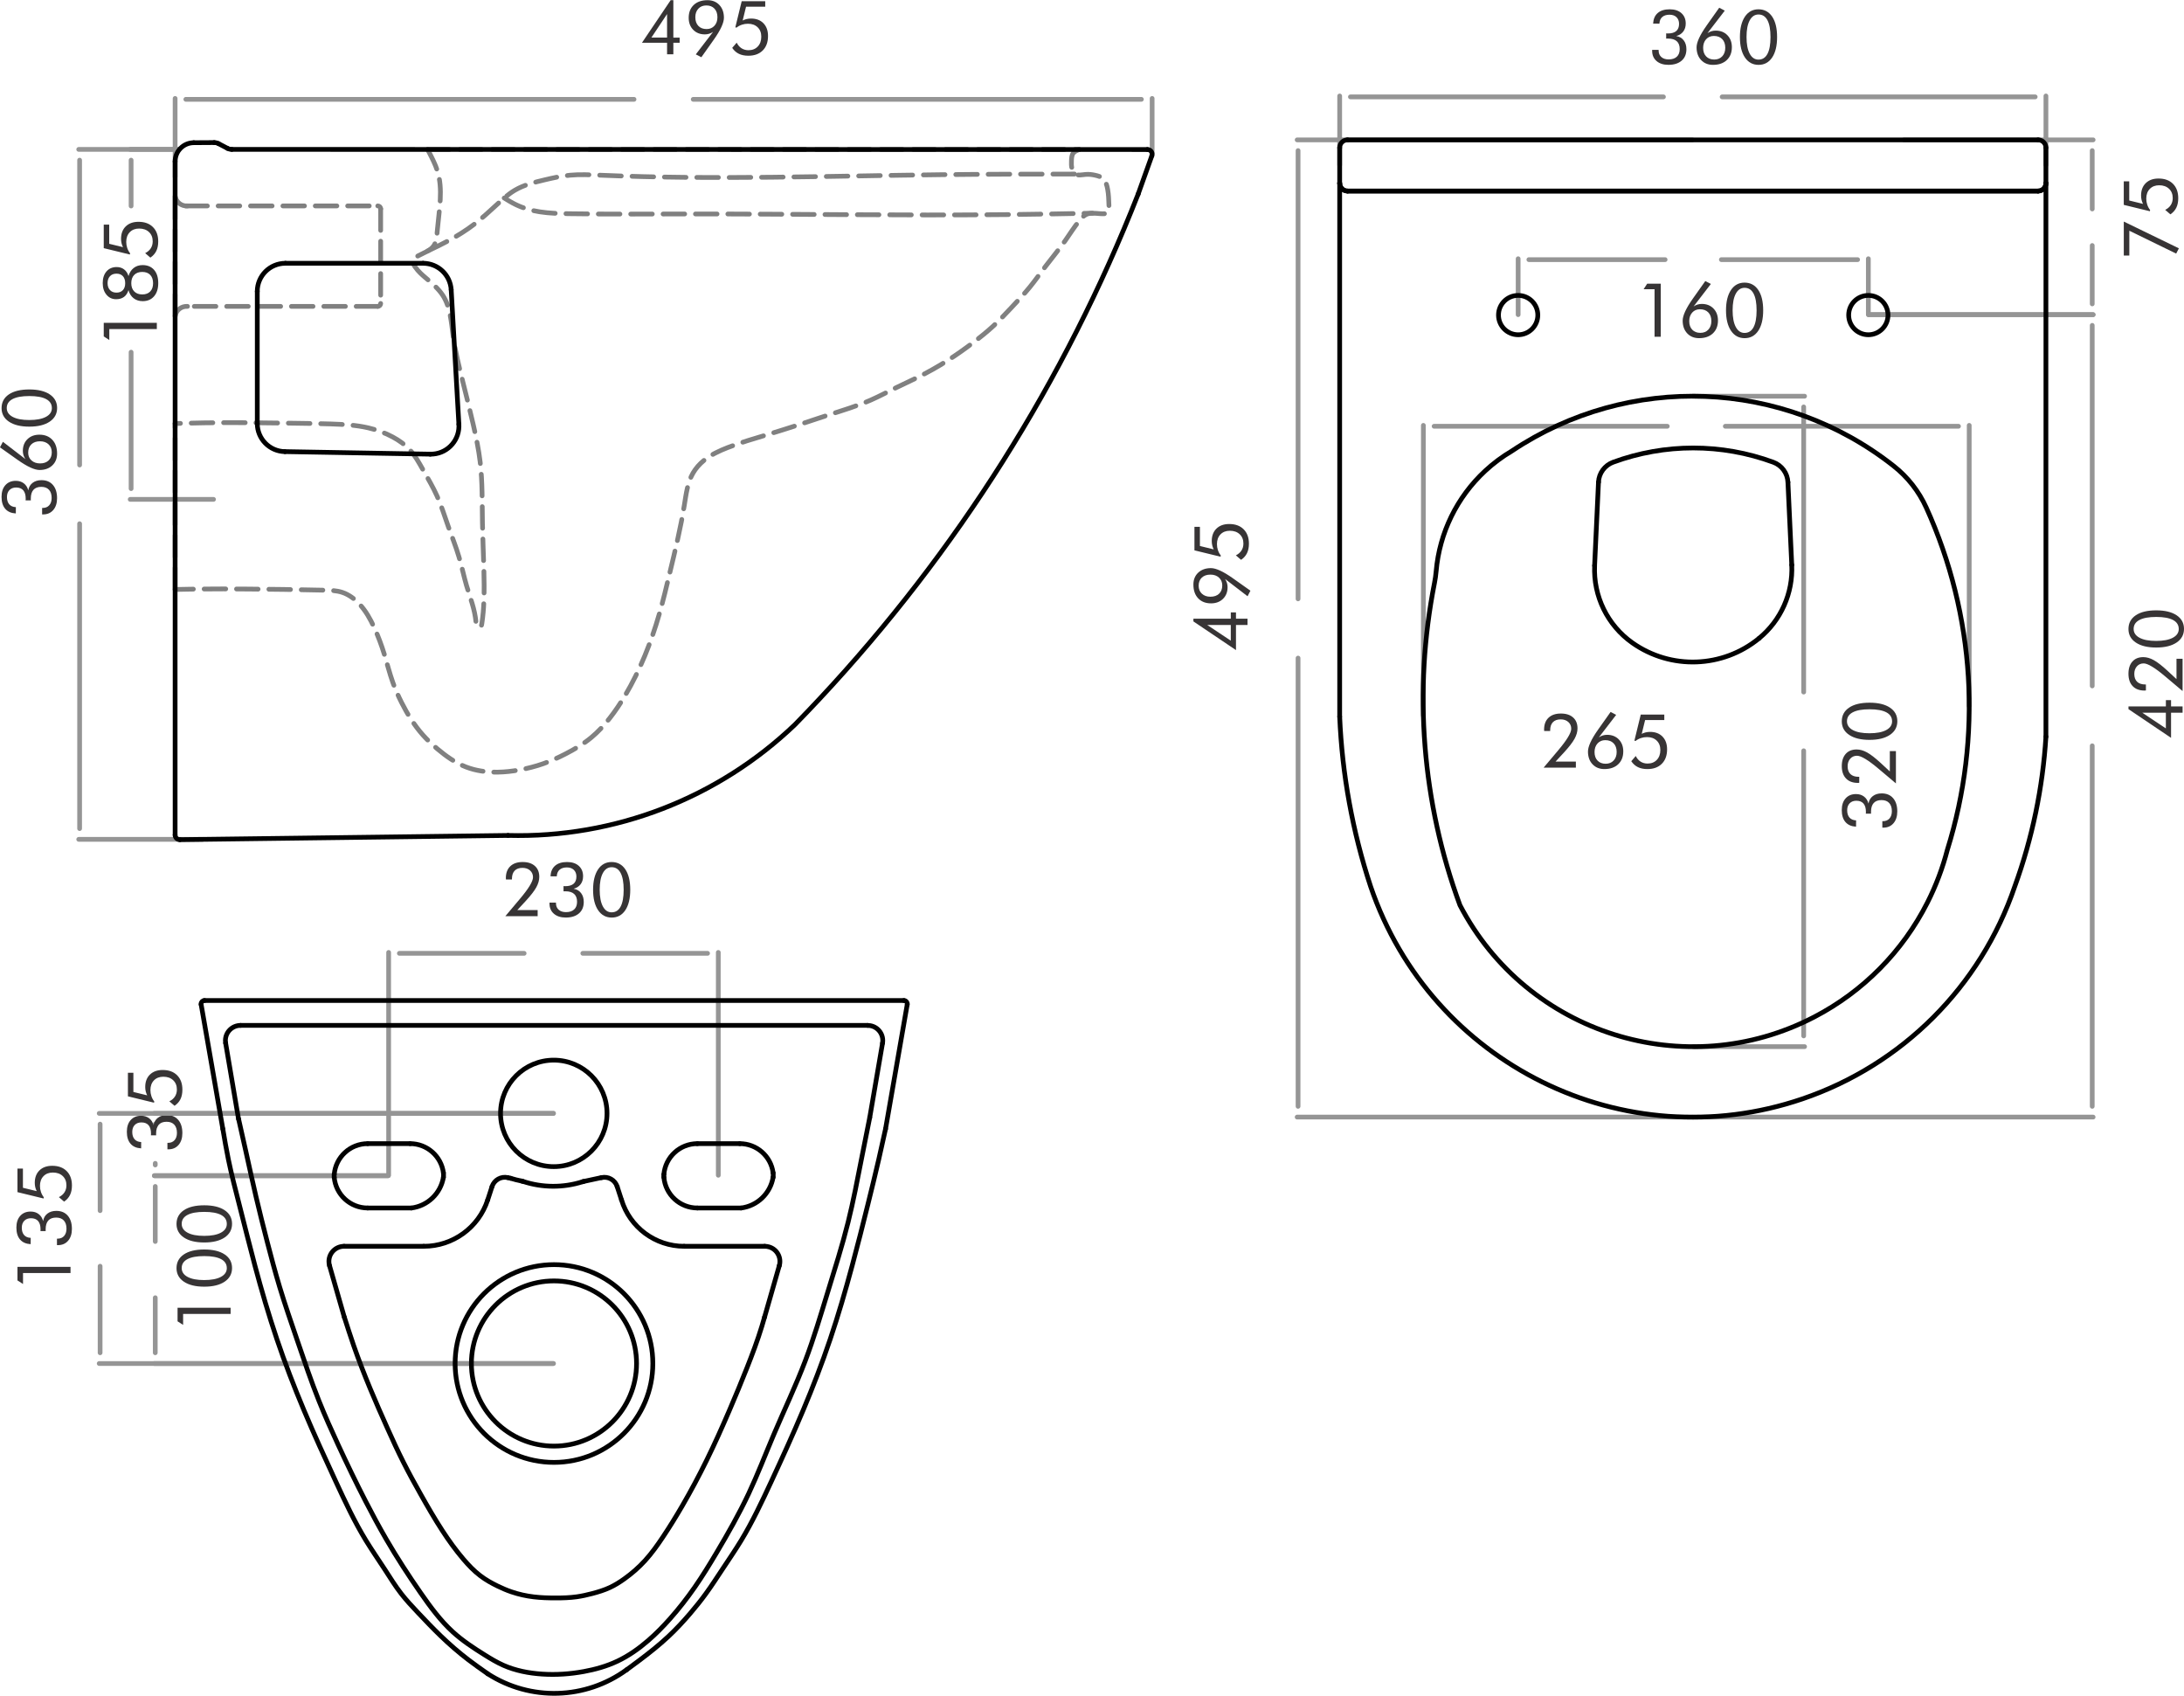 <?xml version="1.0" encoding="UTF-8"?>
<!DOCTYPE svg PUBLIC "-//W3C//DTD SVG 1.1//EN" "http://www.w3.org/Graphics/SVG/1.1/DTD/svg11.dtd">
<!-- Creator: CorelDRAW 2020 (64-Bit Evaluation Version) -->
<svg xmlns="http://www.w3.org/2000/svg" xml:space="preserve" width="2.428in" height="1.885in" version="1.1" style="shape-rendering:geometricPrecision; text-rendering:geometricPrecision; image-rendering:optimizeQuality; fill-rule:evenodd; clip-rule:evenodd"
viewBox="0 0 1001.85 777.62"
 xmlns:xlink="http://www.w3.org/1999/xlink"
 xmlns:xodm="http://www.corel.com/coreldraw/odm/2003">
 <defs>
  <style type="text/css">
   <![CDATA[
    .str2 {stroke:black;stroke-width:2.17;stroke-linecap:round;stroke-linejoin:round;stroke-miterlimit:10}
    .str1 {stroke:#959595;stroke-width:2.17;stroke-linecap:round;stroke-linejoin:round;stroke-miterlimit:10}
    .str0 {stroke:gray;stroke-width:2.17;stroke-linecap:round;stroke-linejoin:round;stroke-miterlimit:10;stroke-dasharray:9.901 4.951}
    .fil0 {fill:none;fill-rule:nonzero}
    .fil1 {fill:#373435;fill-rule:nonzero}
   ]]>
  </style>
 </defs>
 <g id="Layer_x0020_1">
  <g id="_1917701296624">
   <path class="fil0 str0" d="M495.03 68.46c-0.06,0.03 -0.13,0.06 -0.2,0.09 -0.96,0.42 -1.92,0.84 -2.49,1.57 -0.7,0.9 -0.79,2.27 -0.84,3.53 -0.05,1.26 -0.07,2.41 0.26,3.63 0.25,0.91 0.69,1.86 1.37,2.37 1.21,0.91 3.16,0.4 4.89,0.26 1.55,-0.12 2.92,0.05 4.36,0.37 1.27,0.28 2.59,0.67 3.53,1.47 1.35,1.16 1.89,3.2 2.21,5.05 0.43,2.44 0.48,4.55 0.58,7.26 0.05,1.23 0.1,2.58 -0.52,3.26 -0.68,0.75 -2.18,0.68 -3.58,0.58 -2.52,-0.19 -4.72,-0.49 -6.52,0.47 -1.08,0.58 -2.03,1.63 -2.89,2.68 -2.5,3.05 -4.42,6.22 -6.58,9.28 -2.75,3.91 -5.89,7.66 -8.84,11.53 -2.49,3.27 -4.85,6.63 -7.43,9.8 -2.67,3.27 -5.58,6.34 -8.48,9.43 -2.68,2.85 -5.35,5.7 -8.22,8.35 -2.9,2.68 -6,5.15 -9.16,7.54 -3.81,2.88 -7.7,5.65 -11.72,8.22 -4.56,2.91 -9.29,5.55 -14.14,7.95 -3.08,1.52 -6.21,2.93 -9.29,4.44 -3.95,1.93 -7.83,4.02 -11.85,5.79 -6.31,2.77 -12.95,4.75 -19.53,6.87 -4.64,1.5 -9.25,3.06 -13.87,4.58 -4.7,1.53 -9.42,3.01 -14.14,4.44 -6.1,1.84 -12.21,3.59 -18.18,5.93 -3.88,1.52 -7.7,3.27 -10.91,5.93 -1.98,1.63 -3.72,3.6 -4.98,5.79 -2.47,4.28 -3.1,9.4 -3.91,14.41 -1.73,10.77 -4.24,21.01 -6.73,31.38 -1.52,6.33 -3.03,12.7 -4.85,18.99 -1.86,6.44 -4.04,12.79 -6.6,18.99 -2.59,6.26 -5.57,12.36 -9.02,18.18 -2.16,3.64 -4.51,7.17 -7.14,10.51 -2.5,3.18 -5.25,6.18 -8.35,8.75 -3.6,2.99 -7.67,5.39 -11.85,7.54 -3.28,1.69 -6.63,3.21 -10.1,4.45 -3.59,1.27 -7.31,2.22 -11.06,2.9 -3.25,0.59 -6.54,0.97 -9.86,1.02 -4.97,0.07 -10.03,-0.59 -14.63,-2.37 -4.83,-1.86 -9.16,-4.94 -13.15,-8.31 -2.37,-2 -4.62,-4.09 -6.65,-6.38 -3.92,-4.41 -7.07,-9.53 -9.75,-14.84 -1.53,-3.03 -2.91,-6.12 -4.04,-9.29 -1.51,-4.23 -2.58,-8.62 -3.91,-12.93 -1.27,-4.13 -2.77,-8.18 -4.58,-12.12 -1.79,-3.92 -3.88,-7.73 -6.87,-10.91 -2.15,-2.3 -4.77,-4.26 -7.68,-5.25 -2.8,-0.96 -5.87,-1.01 -8.9,-1.06 -6.15,-0.11 -12.14,-0.25 -18.18,-0.34 -5.39,-0.08 -10.82,-0.13 -16.24,-0.17 -7.59,-0.06 -15.15,-0.11 -22.73,0 -1.66,0.02 -3.31,0.05 -4.97,0.08 0,0 -3.87,0.07 -5.8,0.11"/>
   <path class="fil0 str0" d="M196.16 68.46c0.19,0.38 0.39,0.76 0.59,1.14 1.46,2.82 2.92,5.65 3.85,8.54 2.73,8.51 0.88,17.68 0,27.52 -0.22,2.5 -0.38,5.04 -1.51,6.82 -1.59,2.49 -5.1,3.47 -8.25,5.3 -0.63,0.37 -1.25,0.77 -1.49,1.29 -0.42,0.92 0.33,2.2 1.09,3.28 1.56,2.21 3.18,3.59 4.92,5.07 2.73,2.31 5.74,4.86 7.74,7.91 3.52,5.37 3.88,12.31 4.8,18.9 0.99,7.01 2.63,13.62 4.29,20.29 1.66,6.63 3.34,13.32 4.88,20.03 1.31,5.72 2.51,11.45 3.2,17.25 1.09,9.26 0.87,18.68 1.04,27.99 0.12,6.95 0.45,13.84 0.65,20.9 0.14,5.17 0.2,10.43 0,15.3 -0.13,3.15 -0.37,6.13 -0.91,9.84 -0.09,0.65 -0.2,1.33 -0.68,1.6 -0.23,0.13 -0.56,0.17 -0.84,0.1 -0.28,-0.07 -0.53,-0.24 -0.7,-0.45 -0.38,-0.46 -0.42,-1.11 -0.47,-1.75 -0.54,-6.1 -2.71,-11.28 -4.32,-16.76 -1.27,-4.32 -2.18,-8.83 -3.48,-13.19 -1.42,-4.8 -3.29,-9.42 -4.97,-14.14 -1.63,-4.6 -3.07,-9.29 -5.05,-13.72 -1.89,-4.22 -4.26,-8.21 -6.57,-12.29 -1.75,-3.09 -3.46,-6.23 -5.81,-8.84 -2.23,-2.47 -5.03,-4.46 -8,-6.06 -3.57,-1.93 -7.37,-3.31 -11.28,-4.21 -5.55,-1.28 -11.29,-1.58 -17,-1.77 -5.71,-0.19 -11.4,-0.26 -17.09,-0.34 -13.7,-0.18 -27.44,-0.4 -41.16,-0.17 -2.64,0.04 -5.28,0.11 -7.91,0.17 0,0 -3.61,0.09 -5.42,0.13"/>
   <path class="fil0 str0" d="M196.09 115.08c3.23,-1.54 6.46,-3.07 9.61,-4.77 4.14,-2.23 8.15,-4.73 11.87,-7.58 3.53,-2.7 6.8,-5.71 10.1,-8.75 2.69,-2.48 5.4,-4.99 8.5,-6.82 4.06,-2.39 8.79,-3.6 13.47,-4.71 3.96,-0.94 7.89,-1.82 11.87,-2.19 4.5,-0.42 9.07,-0.19 13.64,0 52.63,2.23 104.81,0.35 157.15,-0.24 20.31,-0.23 40.65,-0.26 60.99,-0.28"/>
   <path class="fil0 str0" d="M231.28 90.73c1.79,1.09 3.58,2.18 5.47,3.09 3.44,1.65 7.2,2.68 10.99,3.26 4.36,0.67 8.75,0.77 13.15,0.84 18.24,0.29 36.44,0.14 54.66,0.12 48.78,-0.06 97.59,0.82 146.39,0.29 13.06,-0.14 26.11,-0.39 39.17,-0.63"/>
   <line class="fil0 str0" x1="196.16" y1="68.46" x2="495.03" y2= "68.46" />
   <line class="fil0 str0" x1="85.22" y1="94.35" x2="173.29" y2= "94.35" />
   <path class="fil0 str0" d="M173.29 94.35c0.73,0 1.33,0.6 1.33,1.33"/>
   <line class="fil0 str0" x1="174.62" y1="95.68" x2="174.62" y2= "139.09" />
   <path class="fil0 str0" d="M174.62 139.09c0,0.73 -0.6,1.33 -1.33,1.33"/>
   <line class="fil0 str0" x1="173.29" y1="140.43" x2="85.22" y2= "140.43" />
   <line class="fil0 str0" x1="80.33" y1="270.25" x2="80.33" y2= "194.17" />
   <line class="fil0 str0" x1="80.33" y1="144.88" x2="80.33" y2= "89.9" />
   <path class="fil0 str0" d="M86.01 140.43c-2.76,-0.2 -5.22,1.72 -5.68,4.45"/>
   <path class="fil0 str0" d="M80.33 89.9c0.46,2.73 2.92,4.66 5.68,4.45"/>
   <line class="fil0 str1" x1="80.33" y1="81.02" x2="80.33" y2= "45.06" />
   <line class="fil0 str1" x1="528.51" y1="70.38" x2="528.51" y2= "45.06" />
   <line class="fil0 str1" x1="85.25" y1="45.47" x2="290.84" y2= "45.47" />
   <line class="fil0 str1" x1="523.58" y1="45.47" x2="318" y2= "45.47" />
   <path class="fil1" d="M306 24.82l0 -5.29 -11.52 0 13.16 -19.53 1.24 0 0 17.16 2.89 0 0 2.37 -2.89 0 0 5.29 -2.89 0zm0 -7.67l0 -10.8 -7.19 10.8 7.19 0z"/>
   <path id="1" class="fil1" d="M329.1 7.8c0,-1.66 -0.46,-2.97 -1.37,-3.94 -0.92,-0.97 -2.16,-1.45 -3.71,-1.45 -1.53,0 -2.74,0.49 -3.67,1.48 -0.92,0.99 -1.39,2.29 -1.39,3.91 0,1.69 0.46,3.02 1.39,3.99 0.92,0.97 2.19,1.45 3.8,1.45 1.46,0 2.66,-0.51 3.58,-1.51 0.92,-1.01 1.37,-2.31 1.37,-3.92zm-1.97 6.71c-0.6,0.4 -1.21,0.69 -1.83,0.88 -0.62,0.19 -1.27,0.29 -1.95,0.29 -2.21,0 -4,-0.7 -5.37,-2.11 -1.37,-1.4 -2.06,-3.23 -2.06,-5.48 0,-2.49 0.77,-4.45 2.32,-5.91 1.54,-1.46 3.65,-2.18 6.32,-2.18 2.25,0 4.07,0.74 5.45,2.22 1.38,1.48 2.07,3.43 2.07,5.83 0,2.31 -1.54,5.66 -4.62,10.02l-0.12 0.17 -5.61 7.92 -2.55 -1.31 7.94 -10.34z"/>
   <path id="2" class="fil1" d="M337.86 12.56l-0.55 -0.1 2.92 -11.98 10.8 0 0 2.51 -8.8 0 -1.55 6.33c0.56,-0.29 1.16,-0.52 1.8,-0.67 0.64,-0.15 1.31,-0.23 2.02,-0.23 2.41,0 4.31,0.72 5.71,2.16 1.4,1.44 2.1,3.39 2.1,5.85 0,2.8 -0.81,5.01 -2.42,6.62 -1.62,1.62 -3.82,2.42 -6.61,2.42 -1.69,0 -3.13,-0.29 -4.34,-0.88 -1.2,-0.58 -2.22,-1.49 -3.06,-2.72l2.06 -2.39c0.55,1.12 1.28,1.97 2.21,2.57 0.92,0.59 1.99,0.89 3.2,0.89 1.77,0 3.19,-0.57 4.26,-1.7 1.07,-1.13 1.61,-2.64 1.61,-4.52 0,-1.79 -0.56,-3.23 -1.67,-4.3 -1.12,-1.08 -2.6,-1.62 -4.46,-1.62 -0.97,0 -1.9,0.15 -2.77,0.45 -0.88,0.29 -1.7,0.73 -2.45,1.32z"/>
   <line class="fil0 str1" x1="82.13" y1="68.43" x2="59.73" y2= "68.43" />
   <line class="fil0 str1" x1="97.95" y1="228.94" x2="59.73" y2= "228.94" />
   <line class="fil0 str1" x1="60.14" y1="73.36" x2="60.14" y2= "94.39" />
   <line class="fil0 str1" x1="60.14" y1="224.01" x2="60.14" y2= "161.43" />
   <polygon class="fil1" points="71.94,150.83 50.14,150.83 50.14,155.85 47.59,154.21 47.59,147.98 71.94,147.98 "/>
   <path id="1" class="fil1" d="M49.35 129.76c0,1.35 0.37,2.41 1.1,3.19 0.73,0.78 1.72,1.17 2.99,1.17 1.25,0 2.23,-0.38 2.93,-1.14 0.7,-0.76 1.06,-1.82 1.06,-3.16 0,-1.39 -0.35,-2.47 -1.05,-3.24 -0.7,-0.77 -1.68,-1.16 -2.94,-1.16 -1.27,0 -2.26,0.38 -2.99,1.16 -0.73,0.77 -1.1,1.83 -1.1,3.18zm20.87 0.03c0,-1.62 -0.44,-2.89 -1.31,-3.8 -0.87,-0.91 -2.09,-1.36 -3.64,-1.36 -1.58,0 -2.81,0.46 -3.71,1.37 -0.89,0.91 -1.34,2.18 -1.34,3.79 0,1.6 0.45,2.86 1.35,3.78 0.9,0.92 2.13,1.38 3.7,1.38 1.55,0 2.77,-0.45 3.64,-1.36 0.88,-0.91 1.31,-2.18 1.31,-3.8zm-11.28 3.19c-0.44,1.39 -1.13,2.43 -2.07,3.12 -0.95,0.69 -2.14,1.04 -3.6,1.04 -1.8,0 -3.27,-0.68 -4.42,-2.05 -1.15,-1.36 -1.73,-3.15 -1.73,-5.34 0,-2.25 0.58,-4.04 1.74,-5.37 1.16,-1.32 2.72,-1.99 4.65,-1.99 1.33,0 2.47,0.36 3.42,1.08 0.95,0.72 1.62,1.75 2.02,3.06 0.46,-1.6 1.25,-2.84 2.38,-3.72 1.13,-0.88 2.49,-1.32 4.08,-1.32 2.23,0 3.99,0.73 5.27,2.19 1.28,1.46 1.91,3.48 1.91,6.07 0,2.56 -0.64,4.57 -1.92,6.06 -1.28,1.48 -3.01,2.22 -5.2,2.22 -1.63,0 -3.02,-0.44 -4.16,-1.32 -1.15,-0.88 -1.93,-2.13 -2.37,-3.74z"/>
   <path id="2" class="fil1" d="M59.67 116.09l-0.1 0.55 -11.98 -2.92 0 -10.8 2.51 0 0 8.8 6.33 1.55c-0.29,-0.56 -0.52,-1.16 -0.67,-1.8 -0.15,-0.64 -0.23,-1.31 -0.23,-2.02 0,-2.41 0.72,-4.31 2.16,-5.71 1.44,-1.4 3.39,-2.1 5.85,-2.1 2.8,0 5.01,0.81 6.62,2.42 1.62,1.62 2.42,3.82 2.42,6.61 0,1.69 -0.29,3.13 -0.88,4.34 -0.58,1.2 -1.49,2.22 -2.72,3.06l-2.39 -2.06c1.12,-0.55 1.97,-1.28 2.57,-2.21 0.59,-0.92 0.89,-1.99 0.89,-3.2 0,-1.77 -0.57,-3.19 -1.7,-4.26 -1.13,-1.07 -2.64,-1.61 -4.52,-1.61 -1.79,0 -3.23,0.56 -4.3,1.67 -1.08,1.12 -1.62,2.6 -1.62,4.46 0,0.97 0.15,1.9 0.45,2.77 0.29,0.88 0.73,1.7 1.32,2.45z"/>
   <line class="fil0 str1" x1="82.13" y1="68.43" x2="36.11" y2= "68.43" />
   <line class="fil0 str1" x1="92.82" y1="384.86" x2="36.11" y2= "384.86" />
   <line class="fil0 str1" x1="36.52" y1="73.36" x2="36.52" y2= "213.18" />
   <line class="fil0 str1" x1="36.52" y1="379.93" x2="36.52" y2= "240.11" />
   <line class="fil0 str1" x1="329.5" y1="538.92" x2="329.5" y2= "436.72" />
   <line class="fil0 str1" x1="178.28" y1="538.92" x2="178.28" y2= "436.72" />
   <line class="fil0 str1" x1="324.58" y1="437.14" x2="267.35" y2= "437.14" />
   <line class="fil0 str1" x1="183.2" y1="437.14" x2="240.43" y2= "437.14" />
   <path class="fil1" d="M246.63 417.3l0 2.79 -14.81 0 5.19 -6.16c0.35,-0.41 0.85,-0.99 1.49,-1.77 4,-4.73 6,-8.04 6,-9.92 0,-1.27 -0.45,-2.3 -1.34,-3.1 -0.89,-0.8 -2.06,-1.2 -3.5,-1.2 -1.56,0 -2.75,0.44 -3.58,1.3 -0.83,0.87 -1.24,2.11 -1.24,3.74l0 0.29 -2.75 0c0,-0.08 -0.01,-0.19 -0.02,-0.33 -0.01,-0.15 -0.02,-0.25 -0.02,-0.32 0,-2.33 0.68,-4.13 2.03,-5.42 1.35,-1.29 3.24,-1.94 5.67,-1.94 2.39,0 4.25,0.6 5.61,1.81 1.35,1.2 2.02,2.87 2.02,5.01 0,1.54 -0.46,3.14 -1.37,4.79 -0.91,1.65 -2.53,3.74 -4.85,6.27l-3.86 4.16 9.32 0z"/>
   <path id="1" class="fil1" d="M252.05 413.87l2.99 0 0 0.29c0,1.26 0.41,2.25 1.23,2.98 0.82,0.73 1.93,1.1 3.35,1.1 1.62,0 2.88,-0.41 3.76,-1.23 0.89,-0.83 1.33,-1.99 1.33,-3.51 0,-1.59 -0.45,-2.79 -1.35,-3.6 -0.9,-0.81 -2.23,-1.22 -4.01,-1.22 -0.22,0 -0.39,0 -0.51,0 -0.12,0.01 -0.24,0.02 -0.34,0.03l0 -2.41c0.09,0 0.22,0.01 0.39,0.02 0.18,0.01 0.31,0.02 0.4,0.02 1.69,0 2.96,-0.37 3.83,-1.11 0.86,-0.74 1.29,-1.84 1.29,-3.29 0,-1.28 -0.39,-2.3 -1.17,-3.06 -0.78,-0.76 -1.85,-1.14 -3.19,-1.14 -1.43,0 -2.55,0.35 -3.35,1.05 -0.8,0.7 -1.23,1.71 -1.3,3.04l-2.89 -0.02c0.12,-2.11 0.82,-3.73 2.13,-4.86 1.3,-1.13 3.13,-1.69 5.48,-1.69 2.26,0 4.05,0.58 5.37,1.76 1.32,1.18 1.98,2.77 1.98,4.77 0,1.46 -0.38,2.68 -1.15,3.69 -0.77,1.01 -1.84,1.69 -3.21,2.04 1.46,0.25 2.61,0.9 3.43,1.98 0.83,1.07 1.24,2.43 1.24,4.08 0,2.23 -0.73,3.98 -2.19,5.24 -1.46,1.27 -3.48,1.91 -6.07,1.91 -2.28,0 -4.08,-0.58 -5.43,-1.74 -1.35,-1.16 -2.02,-2.72 -2.02,-4.68l0 -0.45z"/>
   <path id="2" class="fil1" d="M280.62 420.74c-2.65,0 -4.74,-1.13 -6.27,-3.4 -1.53,-2.27 -2.29,-5.39 -2.29,-9.36 0,-3.95 0.76,-7.05 2.27,-9.32 1.51,-2.26 3.59,-3.4 6.22,-3.4 2.69,0 4.78,1.12 6.3,3.36 1.51,2.23 2.26,5.36 2.26,9.36 0,3.99 -0.75,7.12 -2.26,9.38 -1.51,2.25 -3.58,3.38 -6.24,3.38zm-0.03 -2.41c1.8,0 3.17,-0.88 4.1,-2.62 0.93,-1.75 1.4,-4.32 1.4,-7.7 0,-3.39 -0.46,-5.96 -1.4,-7.73 -0.93,-1.76 -2.3,-2.64 -4.1,-2.64 -1.73,0 -3.08,0.9 -4.05,2.71 -0.97,1.81 -1.45,4.34 -1.45,7.6 0,3.28 0.48,5.83 1.45,7.65 0.97,1.83 2.32,2.74 4.05,2.74z"/>
   <line class="fil0 str1" x1="253.82" y1="510.54" x2="70.81" y2= "510.54" />
   <line class="fil0 str1" x1="178.07" y1="539.12" x2="70.81" y2= "539.12" />
   <line class="fil0 str1" x1="71.22" y1="515.47" x2="71.22" y2= "516.21" />
   <line class="fil0 str1" x1="71.22" y1="534.2" x2="71.22" y2= "533.46" />
   <path class="fil1" d="M76.8 527.05l0 -2.99 0.29 0c1.26,0 2.25,-0.41 2.98,-1.23 0.73,-0.82 1.1,-1.93 1.1,-3.35 0,-1.62 -0.41,-2.88 -1.23,-3.76 -0.83,-0.89 -1.99,-1.33 -3.51,-1.33 -1.59,0 -2.79,0.45 -3.6,1.35 -0.81,0.9 -1.22,2.23 -1.22,4.01 0,0.22 0,0.39 0,0.51 0.01,0.12 0.02,0.24 0.03,0.34l-2.41 0c0,-0.09 0.01,-0.22 0.02,-0.39 0.01,-0.18 0.02,-0.31 0.02,-0.4 0,-1.69 -0.37,-2.96 -1.11,-3.83 -0.74,-0.86 -1.84,-1.29 -3.29,-1.29 -1.28,0 -2.3,0.39 -3.06,1.17 -0.76,0.78 -1.14,1.85 -1.14,3.19 0,1.43 0.35,2.55 1.05,3.35 0.7,0.8 1.71,1.23 3.04,1.3l-0.02 2.89c-2.11,-0.12 -3.73,-0.82 -4.86,-2.13 -1.13,-1.3 -1.69,-3.13 -1.69,-5.48 0,-2.26 0.58,-4.05 1.76,-5.37 1.18,-1.32 2.77,-1.98 4.77,-1.98 1.46,0 2.68,0.38 3.69,1.15 1.01,0.77 1.69,1.84 2.04,3.21 0.25,-1.46 0.9,-2.61 1.98,-3.43 1.07,-0.83 2.43,-1.24 4.08,-1.24 2.23,0 3.98,0.73 5.24,2.19 1.27,1.46 1.91,3.48 1.91,6.07 0,2.28 -0.58,4.08 -1.74,5.43 -1.16,1.35 -2.72,2.02 -4.68,2.02l-0.45 0z"/>
   <path id="1" class="fil1" d="M70.76 505.09l-0.1 0.55 -11.98 -2.92 0 -10.8 2.51 0 0 8.8 6.33 1.55c-0.29,-0.56 -0.52,-1.16 -0.67,-1.8 -0.15,-0.64 -0.23,-1.31 -0.23,-2.02 0,-2.41 0.72,-4.31 2.16,-5.71 1.44,-1.4 3.39,-2.1 5.85,-2.1 2.8,0 5.01,0.81 6.62,2.42 1.62,1.62 2.42,3.82 2.42,6.61 0,1.69 -0.29,3.13 -0.88,4.34 -0.58,1.2 -1.49,2.22 -2.72,3.06l-2.39 -2.06c1.12,-0.55 1.97,-1.28 2.57,-2.21 0.59,-0.92 0.89,-1.99 0.89,-3.2 0,-1.77 -0.57,-3.19 -1.7,-4.26 -1.13,-1.07 -2.64,-1.61 -4.52,-1.61 -1.79,0 -3.23,0.56 -4.3,1.67 -1.08,1.12 -1.62,2.6 -1.62,4.46 0,0.97 0.15,1.9 0.45,2.77 0.29,0.88 0.73,1.7 1.32,2.45z"/>
   <line class="fil0 str1" x1="178.07" y1="539.12" x2="70.81" y2= "539.12" />
   <line class="fil0 str1" x1="253.92" y1="625.26" x2="70.81" y2= "625.26" />
   <line class="fil0 str1" x1="71.22" y1="544.05" x2="71.22" y2= "569.29" />
   <line class="fil0 str1" x1="71.22" y1="620.33" x2="71.22" y2= "595.09" />
   <polygon class="fil1" points="105.79,602.53 84,602.53 84,607.55 81.45,605.91 81.45,599.68 105.79,599.68 "/>
   <path id="1" class="fil1" d="M106.45 581.46c0,2.65 -1.13,4.74 -3.4,6.27 -2.27,1.53 -5.39,2.29 -9.36,2.29 -3.95,0 -7.05,-0.76 -9.32,-2.27 -2.26,-1.51 -3.4,-3.59 -3.4,-6.22 0,-2.69 1.12,-4.78 3.36,-6.3 2.23,-1.51 5.36,-2.26 9.36,-2.26 3.99,0 7.12,0.75 9.38,2.26 2.25,1.51 3.38,3.58 3.38,6.24zm-2.41 0.03c0,-1.8 -0.88,-3.17 -2.62,-4.1 -1.75,-0.93 -4.32,-1.4 -7.7,-1.4 -3.39,0 -5.96,0.46 -7.73,1.4 -1.76,0.93 -2.64,2.3 -2.64,4.1 0,1.73 0.9,3.08 2.71,4.05 1.81,0.97 4.34,1.45 7.6,1.45 3.28,0 5.83,-0.48 7.65,-1.45 1.83,-0.97 2.74,-2.32 2.74,-4.05z"/>
   <path id="2" class="fil1" d="M106.45 561.19c0,2.65 -1.13,4.74 -3.4,6.27 -2.27,1.53 -5.39,2.29 -9.36,2.29 -3.95,0 -7.05,-0.76 -9.32,-2.27 -2.26,-1.51 -3.4,-3.59 -3.4,-6.22 0,-2.69 1.12,-4.78 3.36,-6.3 2.23,-1.51 5.36,-2.26 9.36,-2.26 3.99,0 7.12,0.75 9.38,2.26 2.25,1.51 3.38,3.58 3.38,6.24zm-2.41 0.03c0,-1.8 -0.88,-3.17 -2.62,-4.1 -1.75,-0.93 -4.32,-1.4 -7.7,-1.4 -3.39,0 -5.96,0.46 -7.73,1.4 -1.76,0.93 -2.64,2.3 -2.64,4.1 0,1.73 0.9,3.08 2.71,4.05 1.81,0.97 4.34,1.45 7.6,1.45 3.28,0 5.83,-0.48 7.65,-1.45 1.83,-0.97 2.74,-2.32 2.74,-4.05z"/>
   <line class="fil0 str1" x1="253.92" y1="510.54" x2="45.51" y2= "510.54" />
   <line class="fil0 str1" x1="253.71" y1="625.26" x2="45.51" y2= "625.26" />
   <line class="fil0 str1" x1="45.92" y1="515.47" x2="45.92" y2= "555.15" />
   <line class="fil0 str1" x1="45.92" y1="620.33" x2="45.92" y2= "580.64" />
   <polygon class="fil1" points="32.35,583.77 10.56,583.77 10.56,588.79 8.01,587.15 8.01,580.92 32.35,580.92 "/>
   <path id="1" class="fil1" d="M26.13 570.99l0 -2.99 0.29 0c1.26,0 2.25,-0.41 2.98,-1.23 0.73,-0.82 1.1,-1.93 1.1,-3.35 0,-1.62 -0.41,-2.88 -1.23,-3.76 -0.83,-0.89 -1.99,-1.33 -3.51,-1.33 -1.59,0 -2.79,0.45 -3.6,1.35 -0.81,0.9 -1.22,2.23 -1.22,4.01 0,0.22 0,0.39 0,0.51 0.01,0.12 0.02,0.24 0.03,0.34l-2.41 0c0,-0.09 0.01,-0.22 0.02,-0.39 0.01,-0.18 0.02,-0.31 0.02,-0.4 0,-1.69 -0.37,-2.96 -1.11,-3.83 -0.74,-0.86 -1.84,-1.29 -3.29,-1.29 -1.28,0 -2.3,0.39 -3.06,1.17 -0.76,0.78 -1.14,1.85 -1.14,3.19 0,1.43 0.35,2.55 1.05,3.35 0.7,0.8 1.71,1.23 3.04,1.3l-0.02 2.89c-2.11,-0.12 -3.73,-0.82 -4.86,-2.13 -1.13,-1.3 -1.69,-3.13 -1.69,-5.48 0,-2.26 0.58,-4.05 1.76,-5.37 1.18,-1.32 2.77,-1.98 4.77,-1.98 1.46,0 2.68,0.38 3.69,1.15 1.01,0.77 1.69,1.84 2.04,3.21 0.25,-1.46 0.9,-2.61 1.98,-3.43 1.07,-0.83 2.43,-1.24 4.08,-1.24 2.23,0 3.98,0.73 5.24,2.19 1.27,1.46 1.91,3.48 1.91,6.07 0,2.28 -0.58,4.08 -1.74,5.43 -1.16,1.35 -2.72,2.02 -4.68,2.02l-0.45 0z"/>
   <path id="2" class="fil1" d="M20.09 549.03l-0.1 0.55 -11.98 -2.92 0 -10.8 2.51 0 0 8.8 6.33 1.55c-0.29,-0.56 -0.52,-1.16 -0.67,-1.8 -0.15,-0.64 -0.23,-1.31 -0.23,-2.02 0,-2.41 0.72,-4.31 2.16,-5.71 1.44,-1.4 3.39,-2.1 5.85,-2.1 2.8,0 5.01,0.81 6.62,2.42 1.62,1.62 2.42,3.82 2.42,6.61 0,1.69 -0.29,3.13 -0.88,4.34 -0.58,1.2 -1.49,2.22 -2.72,3.06l-2.39 -2.06c1.12,-0.55 1.97,-1.28 2.57,-2.21 0.59,-0.92 0.89,-1.99 0.89,-3.2 0,-1.77 -0.57,-3.19 -1.7,-4.26 -1.13,-1.07 -2.64,-1.61 -4.52,-1.61 -1.79,0 -3.23,0.56 -4.3,1.67 -1.08,1.12 -1.62,2.6 -1.62,4.46 0,0.97 0.15,1.9 0.45,2.77 0.29,0.88 0.73,1.7 1.32,2.45z"/>
   <line class="fil0 str1" x1="614.54" y1="75.58" x2="614.54" y2= "43.93" />
   <line class="fil0 str1" x1="938.51" y1="75.58" x2="938.51" y2= "43.93" />
   <line class="fil0 str1" x1="619.47" y1="44.34" x2="763.06" y2= "44.34" />
   <line class="fil0 str1" x1="933.59" y1="44.34" x2="789.99" y2= "44.34" />
   <path class="fil1" d="M757.86 22.79l2.99 0 0 0.29c0,1.26 0.41,2.25 1.23,2.98 0.82,0.73 1.93,1.1 3.35,1.1 1.62,0 2.88,-0.41 3.76,-1.23 0.89,-0.83 1.33,-1.99 1.33,-3.51 0,-1.59 -0.45,-2.79 -1.35,-3.6 -0.9,-0.81 -2.23,-1.22 -4.01,-1.22 -0.22,0 -0.39,0 -0.51,0 -0.12,0.01 -0.24,0.02 -0.34,0.03l0 -2.41c0.09,0 0.22,0.01 0.39,0.02 0.18,0.01 0.31,0.02 0.4,0.02 1.69,0 2.96,-0.37 3.83,-1.11 0.86,-0.74 1.29,-1.84 1.29,-3.29 0,-1.28 -0.39,-2.3 -1.17,-3.06 -0.78,-0.76 -1.85,-1.14 -3.19,-1.14 -1.43,0 -2.55,0.35 -3.35,1.05 -0.8,0.7 -1.23,1.71 -1.3,3.04l-2.89 -0.02c0.12,-2.11 0.82,-3.73 2.13,-4.86 1.3,-1.13 3.13,-1.69 5.48,-1.69 2.26,0 4.05,0.58 5.37,1.76 1.32,1.18 1.98,2.77 1.98,4.77 0,1.46 -0.38,2.68 -1.15,3.69 -0.77,1.01 -1.84,1.69 -3.21,2.04 1.46,0.25 2.61,0.9 3.43,1.98 0.83,1.07 1.24,2.43 1.24,4.08 0,2.23 -0.73,3.98 -2.19,5.24 -1.46,1.27 -3.48,1.91 -6.07,1.91 -2.28,0 -4.08,-0.58 -5.43,-1.74 -1.35,-1.16 -2.02,-2.72 -2.02,-4.68l0 -0.45z"/>
   <path id="1" class="fil1" d="M781.27 21.86c0,1.65 0.46,2.96 1.38,3.92 0.92,0.96 2.16,1.44 3.71,1.44 1.53,0 2.74,-0.49 3.67,-1.48 0.92,-0.99 1.39,-2.29 1.39,-3.91 0,-1.68 -0.46,-3 -1.39,-3.97 -0.93,-0.97 -2.21,-1.46 -3.83,-1.46 -1.47,0 -2.65,0.5 -3.57,1.52 -0.9,1.01 -1.36,2.33 -1.36,3.95zm1.97 -6.73c0.6,-0.41 1.21,-0.7 1.83,-0.89 0.62,-0.19 1.27,-0.29 1.95,-0.29 2.21,0 4,0.7 5.37,2.11 1.37,1.4 2.06,3.24 2.06,5.49 0,2.48 -0.78,4.44 -2.33,5.91 -1.56,1.47 -3.67,2.2 -6.34,2.2 -2.25,0 -4.07,-0.74 -5.45,-2.22 -1.38,-1.47 -2.07,-3.42 -2.07,-5.82 0,-2.32 1.54,-5.66 4.62,-10.02l0.15 -0.22 5.61 -7.92 2.55 1.34 -7.94 10.33z"/>
   <path id="2" class="fil1" d="M806.7 29.66c-2.65,0 -4.74,-1.13 -6.27,-3.4 -1.53,-2.27 -2.29,-5.39 -2.29,-9.36 0,-3.95 0.76,-7.05 2.27,-9.32 1.51,-2.26 3.59,-3.4 6.22,-3.4 2.69,0 4.78,1.12 6.3,3.36 1.51,2.23 2.26,5.36 2.26,9.36 0,3.99 -0.75,7.12 -2.26,9.38 -1.51,2.25 -3.58,3.38 -6.24,3.38zm-0.03 -2.41c1.8,0 3.17,-0.88 4.1,-2.62 0.93,-1.75 1.4,-4.32 1.4,-7.7 0,-3.39 -0.46,-5.96 -1.4,-7.73 -0.93,-1.76 -2.3,-2.64 -4.1,-2.64 -1.73,0 -3.08,0.9 -4.05,2.71 -0.97,1.81 -1.45,4.34 -1.45,7.6 0,3.28 0.48,5.83 1.45,7.65 0.97,1.83 2.32,2.74 4.05,2.74z"/>
   <line class="fil0 str1" x1="696.41" y1="144.22" x2="696.41" y2= "118.58" />
   <line class="fil0 str1" x1="857.05" y1="144.22" x2="857.05" y2= "118.58" />
   <line class="fil0 str1" x1="701.33" y1="118.99" x2="763.83" y2= "118.99" />
   <line class="fil0 str1" x1="852.13" y1="118.99" x2="789.63" y2= "118.99" />
   <polygon class="fil1" points="758.98,154.36 758.98,132.56 753.96,132.56 755.6,130.02 761.83,130.02 761.83,154.36 "/>
   <path id="1" class="fil1" d="M774.89 147.21c0,1.65 0.46,2.96 1.38,3.92 0.92,0.96 2.16,1.44 3.71,1.44 1.53,0 2.74,-0.49 3.67,-1.48 0.92,-0.99 1.39,-2.29 1.39,-3.91 0,-1.68 -0.46,-3 -1.39,-3.97 -0.93,-0.97 -2.21,-1.46 -3.83,-1.46 -1.47,0 -2.65,0.5 -3.57,1.52 -0.9,1.01 -1.36,2.33 -1.36,3.95zm1.97 -6.73c0.6,-0.41 1.21,-0.7 1.83,-0.89 0.62,-0.19 1.27,-0.29 1.95,-0.29 2.21,0 4,0.7 5.37,2.11 1.37,1.4 2.06,3.24 2.06,5.49 0,2.48 -0.78,4.44 -2.33,5.91 -1.56,1.47 -3.67,2.2 -6.34,2.2 -2.25,0 -4.07,-0.74 -5.45,-2.22 -1.38,-1.47 -2.07,-3.42 -2.07,-5.82 0,-2.32 1.54,-5.66 4.62,-10.02l0.15 -0.22 5.61 -7.92 2.55 1.34 -7.94 10.33z"/>
   <path id="2" class="fil1" d="M800.32 155.01c-2.65,0 -4.74,-1.13 -6.27,-3.4 -1.53,-2.27 -2.29,-5.39 -2.29,-9.36 0,-3.95 0.76,-7.05 2.27,-9.32 1.51,-2.26 3.59,-3.4 6.22,-3.4 2.69,0 4.78,1.12 6.3,3.36 1.51,2.23 2.26,5.36 2.26,9.36 0,3.99 -0.75,7.12 -2.26,9.38 -1.51,2.25 -3.58,3.38 -6.24,3.38zm-0.03 -2.41c1.8,0 3.17,-0.88 4.1,-2.62 0.93,-1.75 1.4,-4.32 1.4,-7.7 0,-3.39 -0.46,-5.96 -1.4,-7.73 -0.93,-1.76 -2.3,-2.64 -4.1,-2.64 -1.73,0 -3.08,0.9 -4.05,2.71 -0.97,1.81 -1.45,4.34 -1.45,7.6 0,3.28 0.48,5.83 1.45,7.65 0.97,1.83 2.32,2.74 4.05,2.74z"/>
   <line class="fil0 str1" x1="652.93" y1="328.01" x2="652.93" y2= "195" />
   <line class="fil0 str1" x1="903.32" y1="323.66" x2="903.32" y2= "195" />
   <line class="fil0 str1" x1="657.86" y1="195.41" x2="764.82" y2= "195.41" />
   <line class="fil0 str1" x1="898.4" y1="195.41" x2="791.44" y2= "195.41" />
   <path class="fil1" d="M722.89 349.2l0 2.79 -14.81 0 5.19 -6.16c0.35,-0.41 0.85,-0.99 1.49,-1.77 4,-4.73 6,-8.04 6,-9.92 0,-1.27 -0.45,-2.3 -1.34,-3.1 -0.89,-0.8 -2.06,-1.2 -3.5,-1.2 -1.56,0 -2.75,0.44 -3.58,1.3 -0.83,0.87 -1.24,2.11 -1.24,3.74l0 0.29 -2.75 0c0,-0.08 -0.01,-0.19 -0.02,-0.33 -0.01,-0.15 -0.02,-0.25 -0.02,-0.32 0,-2.33 0.68,-4.13 2.03,-5.42 1.35,-1.29 3.24,-1.94 5.67,-1.94 2.39,0 4.25,0.6 5.61,1.81 1.35,1.2 2.02,2.87 2.02,5.01 0,1.54 -0.46,3.14 -1.37,4.79 -0.91,1.65 -2.53,3.74 -4.85,6.27l-3.86 4.16 9.32 0z"/>
   <path id="1" class="fil1" d="M731.45 344.83c0,1.65 0.46,2.96 1.38,3.92 0.92,0.96 2.16,1.44 3.71,1.44 1.53,0 2.74,-0.49 3.67,-1.48 0.92,-0.99 1.39,-2.29 1.39,-3.91 0,-1.68 -0.46,-3 -1.39,-3.97 -0.93,-0.97 -2.21,-1.46 -3.83,-1.46 -1.47,0 -2.65,0.5 -3.57,1.52 -0.9,1.01 -1.36,2.33 -1.36,3.95zm1.97 -6.73c0.6,-0.41 1.21,-0.7 1.83,-0.89 0.62,-0.19 1.27,-0.29 1.95,-0.29 2.21,0 4,0.7 5.37,2.11 1.37,1.4 2.06,3.24 2.06,5.49 0,2.48 -0.78,4.44 -2.33,5.91 -1.56,1.47 -3.67,2.2 -6.34,2.2 -2.25,0 -4.07,-0.74 -5.45,-2.22 -1.38,-1.47 -2.07,-3.42 -2.07,-5.82 0,-2.32 1.54,-5.66 4.62,-10.02l0.15 -0.22 5.61 -7.92 2.55 1.34 -7.94 10.33z"/>
   <path id="2" class="fil1" d="M750.28 339.72l-0.55 -0.1 2.92 -11.98 10.8 0 0 2.51 -8.8 0 -1.55 6.33c0.56,-0.29 1.16,-0.52 1.8,-0.67 0.64,-0.15 1.31,-0.23 2.02,-0.23 2.41,0 4.31,0.72 5.71,2.16 1.4,1.44 2.1,3.39 2.1,5.85 0,2.8 -0.81,5.01 -2.42,6.62 -1.62,1.62 -3.82,2.42 -6.61,2.42 -1.69,0 -3.13,-0.29 -4.34,-0.88 -1.2,-0.58 -2.22,-1.49 -3.06,-2.72l2.06 -2.39c0.55,1.12 1.28,1.97 2.21,2.57 0.92,0.59 1.99,0.89 3.2,0.89 1.77,0 3.19,-0.57 4.26,-1.7 1.07,-1.13 1.61,-2.64 1.61,-4.52 0,-1.79 -0.56,-3.23 -1.67,-4.3 -1.12,-1.08 -2.6,-1.62 -4.46,-1.62 -0.97,0 -1.9,0.15 -2.77,0.45 -0.88,0.29 -1.7,0.73 -2.45,1.32z"/>
   <line class="fil0 str1" x1="776.57" y1="181.62" x2="827.8" y2= "181.62" />
   <line class="fil0 str1" x1="776.82" y1="479.93" x2="827.8" y2= "479.93" />
   <line class="fil0 str1" x1="827.39" y1="186.54" x2="827.39" y2= "317.31" />
   <line class="fil0 str1" x1="827.39" y1="475.01" x2="827.39" y2= "344.24" />
   <path class="fil1" d="M863.47 379.52l0 -2.99 0.29 0c1.26,0 2.25,-0.41 2.98,-1.23 0.73,-0.82 1.1,-1.93 1.1,-3.35 0,-1.62 -0.41,-2.88 -1.23,-3.76 -0.83,-0.89 -1.99,-1.33 -3.51,-1.33 -1.59,0 -2.79,0.45 -3.6,1.35 -0.81,0.9 -1.22,2.23 -1.22,4.01 0,0.22 0,0.39 0,0.51 0.01,0.12 0.02,0.24 0.03,0.34l-2.41 0c0,-0.09 0.01,-0.22 0.02,-0.39 0.01,-0.18 0.02,-0.31 0.02,-0.4 0,-1.69 -0.37,-2.96 -1.11,-3.83 -0.74,-0.86 -1.84,-1.29 -3.29,-1.29 -1.28,0 -2.3,0.39 -3.06,1.17 -0.76,0.78 -1.14,1.85 -1.14,3.19 0,1.43 0.35,2.55 1.05,3.35 0.7,0.8 1.71,1.23 3.04,1.3l-0.02 2.89c-2.11,-0.12 -3.73,-0.82 -4.86,-2.13 -1.13,-1.3 -1.69,-3.13 -1.69,-5.48 0,-2.26 0.58,-4.05 1.76,-5.37 1.18,-1.32 2.77,-1.98 4.77,-1.98 1.46,0 2.68,0.38 3.69,1.15 1.01,0.77 1.69,1.84 2.04,3.21 0.25,-1.46 0.9,-2.61 1.98,-3.43 1.07,-0.83 2.43,-1.24 4.08,-1.24 2.23,0 3.98,0.73 5.24,2.19 1.27,1.46 1.91,3.48 1.91,6.07 0,2.28 -0.58,4.08 -1.74,5.43 -1.16,1.35 -2.72,2.02 -4.68,2.02l-0.45 0z"/>
   <path id="1" class="fil1" d="M866.91 344.39l2.79 0 0 14.81 -6.16 -5.19c-0.41,-0.35 -0.99,-0.85 -1.77,-1.49 -4.73,-4 -8.04,-6 -9.92,-6 -1.27,0 -2.3,0.45 -3.1,1.34 -0.8,0.89 -1.2,2.06 -1.2,3.5 0,1.56 0.44,2.75 1.3,3.58 0.87,0.83 2.11,1.24 3.74,1.24l0.29 0 0 2.75c-0.08,0 -0.19,0.01 -0.33,0.02 -0.15,0.01 -0.25,0.02 -0.32,0.02 -2.33,0 -4.13,-0.68 -5.42,-2.03 -1.29,-1.35 -1.94,-3.24 -1.94,-5.67 0,-2.39 0.6,-4.25 1.81,-5.61 1.2,-1.35 2.87,-2.02 5.01,-2.02 1.54,0 3.14,0.46 4.79,1.37 1.65,0.91 3.74,2.53 6.27,4.85l4.16 3.86 0 -9.32z"/>
   <path id="2" class="fil1" d="M870.35 330.68c0,2.65 -1.13,4.74 -3.4,6.27 -2.27,1.53 -5.39,2.29 -9.36,2.29 -3.95,0 -7.05,-0.76 -9.32,-2.27 -2.26,-1.51 -3.4,-3.59 -3.4,-6.22 0,-2.69 1.12,-4.78 3.36,-6.3 2.23,-1.51 5.36,-2.26 9.36,-2.26 3.99,0 7.12,0.75 9.38,2.26 2.25,1.51 3.38,3.58 3.38,6.24zm-2.41 0.03c0,-1.8 -0.88,-3.17 -2.62,-4.1 -1.75,-0.93 -4.32,-1.4 -7.7,-1.4 -3.39,0 -5.96,0.46 -7.73,1.4 -1.76,0.93 -2.64,2.3 -2.64,4.1 0,1.73 0.9,3.08 2.71,4.05 1.81,0.97 4.34,1.45 7.6,1.45 3.28,0 5.83,-0.48 7.65,-1.45 1.83,-0.97 2.74,-2.32 2.74,-4.05z"/>
   <line class="fil0 str1" x1="873.41" y1="64.06" x2="960.16" y2= "64.06" />
   <line class="fil0 str1" x1="857.26" y1="144.22" x2="960.16" y2= "144.22" />
   <line class="fil0 str1" x1="959.75" y1="68.98" x2="959.75" y2= "95.76" />
   <line class="fil0 str1" x1="959.75" y1="139.29" x2="959.75" y2= "112.51" />
   <polygon class="fil1" points="998.26,116.22 976.77,105.73 976.77,117.11 974.23,117.11 974.23,101.53 999.5,113.8 "/>
   <path id="1" class="fil1" d="M986.3 96.24l-0.1 0.55 -11.98 -2.92 0 -10.8 2.51 0 0 8.8 6.33 1.55c-0.29,-0.56 -0.52,-1.16 -0.67,-1.8 -0.15,-0.64 -0.23,-1.31 -0.23,-2.02 0,-2.41 0.72,-4.31 2.16,-5.71 1.44,-1.4 3.39,-2.1 5.85,-2.1 2.8,0 5.01,0.81 6.62,2.42 1.62,1.62 2.42,3.82 2.42,6.61 0,1.69 -0.29,3.13 -0.88,4.34 -0.58,1.2 -1.49,2.22 -2.72,3.06l-2.39 -2.06c1.12,-0.55 1.97,-1.28 2.57,-2.21 0.59,-0.92 0.89,-1.99 0.89,-3.2 0,-1.77 -0.57,-3.19 -1.7,-4.26 -1.13,-1.07 -2.64,-1.61 -4.52,-1.61 -1.79,0 -3.23,0.56 -4.3,1.67 -1.08,1.12 -1.62,2.6 -1.62,4.46 0,0.97 0.15,1.9 0.45,2.77 0.29,0.88 0.73,1.7 1.32,2.45z"/>
   <line class="fil0 str1" x1="857.26" y1="144.22" x2="960.16" y2= "144.22" />
   <line class="fil0 str1" x1="776.68" y1="512.24" x2="960.16" y2= "512.24" />
   <line class="fil0 str1" x1="959.75" y1="149.14" x2="959.75" y2= "314.5" />
   <line class="fil0 str1" x1="959.75" y1="507.31" x2="959.75" y2= "341.96" />
   <path class="fil1" d="M1001.2 326.79l-5.29 0 0 11.52 -19.53 -13.16 0 -1.24 17.16 0 0 -2.89 2.37 0 0 2.89 5.29 0 0 2.89zm-7.67 0l-10.8 0 10.8 7.19 0 -7.19z"/>
   <path id="1" class="fil1" d="M998.41 302.04l2.79 0 0 14.81 -6.16 -5.19c-0.41,-0.35 -0.99,-0.85 -1.77,-1.49 -4.73,-4 -8.04,-6 -9.92,-6 -1.27,0 -2.3,0.45 -3.1,1.34 -0.8,0.89 -1.2,2.06 -1.2,3.5 0,1.56 0.44,2.75 1.3,3.58 0.87,0.83 2.11,1.24 3.74,1.24l0.29 0 0 2.75c-0.08,0 -0.19,0.01 -0.33,0.02 -0.15,0.01 -0.25,0.02 -0.32,0.02 -2.33,0 -4.13,-0.68 -5.42,-2.03 -1.29,-1.35 -1.94,-3.24 -1.94,-5.67 0,-2.39 0.6,-4.25 1.81,-5.61 1.2,-1.35 2.87,-2.02 5.01,-2.02 1.54,0 3.14,0.46 4.79,1.37 1.65,0.91 3.74,2.53 6.27,4.85l4.16 3.86 0 -9.32z"/>
   <path id="2" class="fil1" d="M1001.85 288.33c0,2.65 -1.13,4.74 -3.4,6.27 -2.27,1.53 -5.39,2.29 -9.36,2.29 -3.95,0 -7.05,-0.76 -9.32,-2.27 -2.26,-1.51 -3.4,-3.59 -3.4,-6.22 0,-2.69 1.12,-4.78 3.36,-6.3 2.23,-1.51 5.36,-2.26 9.36,-2.26 3.99,0 7.12,0.75 9.38,2.26 2.25,1.51 3.38,3.58 3.38,6.24zm-2.41 0.03c0,-1.8 -0.88,-3.17 -2.62,-4.1 -1.75,-0.93 -4.32,-1.4 -7.7,-1.4 -3.39,0 -5.96,0.46 -7.73,1.4 -1.76,0.93 -2.64,2.3 -2.64,4.1 0,1.73 0.9,3.08 2.71,4.05 1.81,0.97 4.34,1.45 7.6,1.45 3.28,0 5.83,-0.48 7.65,-1.45 1.83,-0.97 2.74,-2.32 2.74,-4.05z"/>
   <line class="fil0 str1" x1="776.32" y1="64.06" x2="595.04" y2= "64.06" />
   <line class="fil0 str1" x1="776.24" y1="512.24" x2="595.04" y2= "512.24" />
   <line class="fil0 str1" x1="595.45" y1="68.98" x2="595.45" y2= "274.57" />
   <line class="fil0 str1" x1="595.45" y1="507.31" x2="595.45" y2= "301.73" />
   <path class="fil1" d="M572.26 286.55l-5.29 0 0 11.52 -19.53 -13.16 0 -1.24 17.16 0 0 -2.89 2.37 0 0 2.89 5.29 0 0 2.89zm-7.67 0l-10.8 0 10.8 7.19 0 -7.19z"/>
   <path id="1" class="fil1" d="M555.24 263.45c-1.66,0 -2.97,0.46 -3.94,1.37 -0.97,0.92 -1.45,2.16 -1.45,3.71 0,1.53 0.49,2.74 1.48,3.67 0.99,0.92 2.29,1.39 3.91,1.39 1.69,0 3.02,-0.46 3.99,-1.39 0.97,-0.92 1.45,-2.19 1.45,-3.8 0,-1.46 -0.51,-2.66 -1.51,-3.58 -1.01,-0.92 -2.31,-1.37 -3.92,-1.37zm6.71 1.97c0.4,0.6 0.69,1.21 0.88,1.83 0.19,0.62 0.29,1.27 0.29,1.95 0,2.21 -0.7,4 -2.11,5.37 -1.4,1.37 -3.23,2.06 -5.48,2.06 -2.49,0 -4.45,-0.77 -5.91,-2.32 -1.46,-1.54 -2.18,-3.65 -2.18,-6.32 0,-2.25 0.74,-4.07 2.22,-5.45 1.48,-1.38 3.43,-2.07 5.83,-2.07 2.31,0 5.66,1.54 10.02,4.62l0.17 0.12 7.92 5.61 -1.31 2.55 -10.34 -7.94z"/>
   <path id="2" class="fil1" d="M560 254.69l-0.1 0.55 -11.98 -2.92 0 -10.8 2.51 0 0 8.8 6.33 1.55c-0.29,-0.56 -0.52,-1.16 -0.67,-1.8 -0.15,-0.64 -0.23,-1.31 -0.23,-2.02 0,-2.41 0.72,-4.31 2.16,-5.71 1.44,-1.4 3.39,-2.1 5.85,-2.1 2.8,0 5.01,0.81 6.62,2.42 1.62,1.62 2.42,3.82 2.42,6.61 0,1.69 -0.29,3.13 -0.88,4.34 -0.58,1.2 -1.49,2.22 -2.72,3.06l-2.39 -2.06c1.12,-0.55 1.97,-1.28 2.57,-2.21 0.59,-0.92 0.89,-1.99 0.89,-3.2 0,-1.77 -0.57,-3.19 -1.7,-4.26 -1.13,-1.07 -2.64,-1.61 -4.52,-1.61 -1.79,0 -3.23,0.56 -4.3,1.67 -1.08,1.12 -1.62,2.6 -1.62,4.46 0,0.97 0.15,1.9 0.45,2.77 0.29,0.88 0.73,1.7 1.32,2.45z"/>
   <path class="fil1" d="M19.32 235.86l0 -2.99 0.29 0c1.26,0 2.25,-0.41 2.98,-1.23 0.73,-0.82 1.1,-1.93 1.1,-3.35 0,-1.62 -0.41,-2.88 -1.23,-3.76 -0.83,-0.89 -1.99,-1.33 -3.51,-1.33 -1.59,0 -2.79,0.45 -3.6,1.35 -0.81,0.9 -1.22,2.23 -1.22,4.01 0,0.22 0,0.39 0,0.51 0.01,0.12 0.02,0.24 0.03,0.34l-2.41 0c0,-0.09 0.01,-0.22 0.02,-0.39 0.01,-0.18 0.02,-0.31 0.02,-0.4 0,-1.69 -0.37,-2.96 -1.11,-3.83 -0.74,-0.86 -1.84,-1.29 -3.29,-1.29 -1.28,0 -2.3,0.39 -3.06,1.17 -0.76,0.78 -1.14,1.85 -1.14,3.19 0,1.43 0.35,2.55 1.05,3.35 0.7,0.8 1.71,1.23 3.04,1.3l-0.02 2.89c-2.11,-0.12 -3.73,-0.82 -4.86,-2.13 -1.13,-1.3 -1.69,-3.13 -1.69,-5.48 0,-2.26 0.58,-4.05 1.76,-5.37 1.18,-1.32 2.77,-1.98 4.77,-1.98 1.46,0 2.68,0.38 3.69,1.15 1.01,0.77 1.69,1.84 2.04,3.21 0.25,-1.46 0.9,-2.61 1.98,-3.43 1.07,-0.83 2.43,-1.24 4.08,-1.24 2.23,0 3.98,0.73 5.24,2.19 1.27,1.46 1.91,3.48 1.91,6.07 0,2.28 -0.58,4.08 -1.74,5.43 -1.16,1.35 -2.72,2.02 -4.68,2.02l-0.45 0z"/>
   <path id="1" class="fil1" d="M18.39 212.45c1.65,0 2.96,-0.46 3.92,-1.38 0.96,-0.92 1.44,-2.16 1.44,-3.71 0,-1.53 -0.49,-2.74 -1.48,-3.67 -0.99,-0.92 -2.29,-1.39 -3.91,-1.39 -1.68,0 -3,0.46 -3.97,1.39 -0.97,0.93 -1.46,2.21 -1.46,3.83 0,1.47 0.5,2.65 1.52,3.57 1.01,0.9 2.33,1.36 3.95,1.36zm-6.73 -1.97c-0.41,-0.6 -0.7,-1.21 -0.89,-1.83 -0.19,-0.62 -0.29,-1.27 -0.29,-1.95 0,-2.21 0.7,-4 2.11,-5.37 1.4,-1.37 3.24,-2.06 5.49,-2.06 2.48,0 4.44,0.78 5.91,2.33 1.47,1.56 2.2,3.67 2.2,6.34 0,2.25 -0.74,4.07 -2.22,5.45 -1.47,1.38 -3.42,2.07 -5.82,2.07 -2.32,0 -5.66,-1.54 -10.02,-4.62l-0.22 -0.15 -7.92 -5.61 1.34 -2.55 10.33 7.94z"/>
   <path id="2" class="fil1" d="M26.2 187.02c0,2.65 -1.13,4.74 -3.4,6.27 -2.27,1.53 -5.39,2.29 -9.36,2.29 -3.95,0 -7.05,-0.76 -9.32,-2.27 -2.26,-1.51 -3.4,-3.59 -3.4,-6.22 0,-2.69 1.12,-4.78 3.36,-6.3 2.23,-1.51 5.36,-2.26 9.36,-2.26 3.99,0 7.12,0.75 9.38,2.26 2.25,1.51 3.38,3.58 3.38,6.24zm-2.41 0.03c0,-1.8 -0.88,-3.17 -2.62,-4.1 -1.75,-0.93 -4.32,-1.4 -7.7,-1.4 -3.39,0 -5.96,0.46 -7.73,1.4 -1.76,0.93 -2.64,2.3 -2.64,4.1 0,1.73 0.9,3.08 2.71,4.05 1.81,0.97 4.34,1.45 7.6,1.45 3.28,0 5.83,-0.48 7.65,-1.45 1.83,-0.97 2.74,-2.32 2.74,-4.05z"/>
   <line class="fil0 str2" x1="618.13" y1="87.52" x2="934.92" y2= "87.52" />
   <path class="fil0 str2" d="M934.92 87.52c1.98,0 3.59,-1.61 3.59,-3.59"/>
   <line class="fil0 str2" x1="938.51" y1="83.93" x2="938.51" y2= "67.65" />
   <path class="fil0 str2" d="M938.51 67.65c0,-1.98 -1.61,-3.59 -3.59,-3.59"/>
   <line class="fil0 str2" x1="934.92" y1="64.06" x2="618.13" y2= "64.06" />
   <path class="fil0 str2" d="M618.13 64.06c-1.98,0 -3.59,1.61 -3.59,3.59"/>
   <line class="fil0 str2" x1="614.54" y1="67.65" x2="614.54" y2= "83.93" />
   <path class="fil0 str2" d="M614.54 83.93c0,1.98 1.61,3.59 3.59,3.59"/>
   <line class="fil0 str2" x1="614.54" y1="83.93" x2="614.54" y2= "328.59" />
   <path class="fil0 str2" d="M614.54 328.59c1.12,26.48 5.89,52.67 14.18,77.84 27.76,81.6 116.41,125.25 198.02,97.49 45.87,-15.6 81.89,-51.62 97.49,-97.49 8.02,-22.08 12.83,-45.2 14.29,-68.65"/>
   <line class="fil0 str2" x1="938.51" y1="337.79" x2="938.51" y2= "83.93" />
   <path class="fil0 str2" d="M938.51 83.93c0,1.98 -1.61,3.59 -3.59,3.59"/>
   <line class="fil0 str2" x1="934.92" y1="87.52" x2="618.13" y2= "87.52" />
   <path class="fil0 str2" d="M618.13 87.52c-1.98,0 -3.59,-1.61 -3.59,-3.59"/>
   <path class="fil0 str2" d="M705.43 144.42c0,-4.98 -4.04,-9.02 -9.02,-9.02 -4.98,0 -9.02,4.04 -9.02,9.02 0,4.98 4.04,9.02 9.02,9.02 4.98,0 9.02,-4.04 9.02,-9.02z"/>
   <path class="fil0 str2" d="M866.07 144.42c0,-4.98 -4.04,-9.02 -9.02,-9.02 -4.98,0 -9.02,4.04 -9.02,9.02 0,4.98 4.04,9.02 9.02,9.02 4.98,0 9.02,-4.04 9.02,-9.02z"/>
   <path class="fil0 str2" d="M893.3 389.64c-2.17,8.38 -5.24,16.5 -9.15,24.22 -11.38,22.47 -29.52,40.81 -51.86,52.44 -59.05,30.75 -131.84,7.8 -162.58,-51.24 -17.41,-47.22 -21.45,-98.33 -11.69,-147.71 0.36,-1.82 0.62,-3.65 0.78,-5.5 1.53,-17.59 9.55,-33.98 22.49,-45.98 3.74,-3.47 7.85,-6.53 12.24,-9.12 53.7,-35.89 124.41,-33.12 175.13,6.87 6.45,5.08 11.58,11.63 14.97,19.11 22.37,49.34 25.81,105.19 9.67,156.92z"/>
   <path class="fil0 str2" d="M806.92 292.68c-16.71,13.67 -40.48,14.51 -58.11,2.06 -11.44,-8.08 -17.97,-21.44 -17.32,-35.43"/>
   <line class="fil0 str2" x1="731.48" y1="259.31" x2="733.26" y2= "221.06" />
   <path class="fil0 str2" d="M733.26 221.06c0.19,-4.12 2.84,-7.73 6.71,-9.16 23.72,-8.71 49.76,-8.71 73.48,0 3.88,1.42 6.52,5.03 6.71,9.16"/>
   <line class="fil0 str2" x1="820.16" y1="221.06" x2="821.92" y2= "259.01" />
   <path class="fil0 str2" d="M821.92 259.01c0.6,12.96 -4.96,25.45 -15.01,33.67"/>
   <line class="fil0 str2" x1="522.12" y1="88.86" x2="528.38" y2= "71.36" />
   <path class="fil0 str2" d="M528.38 71.36c0.4,-1.12 -0.18,-2.35 -1.3,-2.75 -0.23,-0.08 -0.48,-0.13 -0.72,-0.13"/>
   <line class="fil0 str2" x1="526.36" y1="68.49" x2="106.33" y2= "68.43" />
   <path class="fil0 str2" d="M106.33 68.43c-0.7,0 -1.38,-0.17 -2,-0.49"/>
   <line class="fil0 str2" x1="104.33" y1="67.93" x2="100.25" y2= "65.79" />
   <path class="fil0 str2" d="M100.25 65.79c-0.62,-0.32 -1.3,-0.49 -2,-0.49"/>
   <line class="fil0 str2" x1="98.25" y1="65.3" x2="88.88" y2= "65.36" />
   <path class="fil0 str2" d="M88.88 65.36c-4.73,0.03 -8.55,3.87 -8.55,8.6"/>
   <line class="fil0 str2" x1="80.33" y1="73.96" x2="80.33" y2= "382.85" />
   <path class="fil0 str2" d="M80.33 382.85c0,1.19 0.96,2.15 2.15,2.15 0.01,0 0.02,0 0.03,0"/>
   <line class="fil0 str2" x1="82.51" y1="385" x2="233.04" y2= "383.07" />
   <path class="fil0 str2" d="M233.04 383.07c48.91,1.28 96.3,-17.03 131.65,-50.86 3.82,-3.91 7.6,-7.86 11.33,-11.86 62.85,-67.27 112.43,-145.82 146.11,-231.5"/>
   <path class="fil0 str2" d="M194.09 120.66c6.81,0 12.45,5.3 12.88,12.1"/>
   <line class="fil0 str2" x1="206.97" y1="132.76" x2="210.5" y2= "194.49" />
   <path class="fil0 str2" d="M210.5 194.49c0.02,0.34 0.03,0.69 0.02,1.03 -0.12,7.13 -6,12.8 -13.12,12.68"/>
   <line class="fil0 str2" x1="197.39" y1="208.2" x2="130.7" y2= "207.04" />
   <path class="fil0 str2" d="M130.7 207.04c-7.04,-0.12 -12.68,-5.86 -12.68,-12.9"/>
   <line class="fil0 str2" x1="118.02" y1="194.14" x2="118.02" y2= "133.56" />
   <path class="fil0 str2" d="M118.02 133.56c0,-7.13 5.78,-12.9 12.9,-12.9"/>
   <line class="fil0 str2" x1="130.93" y1="120.66" x2="194.09" y2= "120.66" />
   <line class="fil0 str2" x1="414.65" y1="458.78" x2="93.79" y2= "458.78" />
   <path class="fil0 str2" d="M93.79 458.78c-0.85,0 -1.54,0.69 -1.54,1.54 0,0.09 0.01,0.18 0.02,0.26"/>
   <line class="fil0 str2" x1="92.27" y1="460.58" x2="102.22" y2= "517.68" />
   <path class="fil0 str2" d="M102.22 517.68c0.79,4.68 1.59,9.37 2.55,14.02 1.42,6.91 3.21,13.74 4.96,20.59 2.4,9.38 4.72,18.77 7.22,28.12 3.03,11.35 6.33,22.63 10.09,33.76 3.7,10.95 7.86,21.74 12.33,32.39 4.65,11.07 9.65,21.97 14.7,32.89 4.26,9.2 8.56,18.41 13.83,27.03 2.74,4.47 5.73,8.79 8.6,13.2 2.46,3.79 4.83,7.65 7.6,11.21 2.34,3.01 4.97,5.81 7.6,8.6 3.43,3.64 6.87,7.25 10.46,10.71 4.03,3.88 8.26,7.57 12.71,10.96 2.89,2.21 5.87,4.3 8.86,6.39"/>
   <path class="fil0 str2" d="M223.72 767.55c19.58,12.62 44.9,11.89 63.72,-1.83"/>
   <path class="fil0 str2" d="M287.44 765.73c1.9,-1.39 3.8,-2.79 5.68,-4.2 4.67,-3.51 9.26,-7.13 13.51,-11.11 3.5,-3.28 6.77,-6.8 9.9,-10.45 2.52,-2.94 4.95,-5.96 7.22,-9.08 2.66,-3.65 5.1,-7.45 7.6,-11.21 2.9,-4.38 5.87,-8.72 8.6,-13.2 5.24,-8.64 9.56,-17.84 13.83,-27.03 5.06,-10.91 10.05,-21.82 14.7,-32.89 4.47,-10.65 8.64,-21.44 12.33,-32.39 3.76,-11.13 7.04,-22.42 10.09,-33.76 2.52,-9.35 4.89,-18.73 7.22,-28.12 1.7,-6.85 3.38,-13.71 4.97,-20.59 1.07,-4.66 2.1,-9.34 3.13,-14.02"/>
   <line class="fil0 str2" x1="406.22" y1="517.68" x2="416.17" y2= "460.58" />
   <path class="fil0 str2" d="M416.17 460.58c0.15,-0.84 -0.42,-1.64 -1.25,-1.78 -0.09,-0.01 -0.18,-0.02 -0.26,-0.02"/>
   <line class="fil0 str2" x1="110.34" y1="470.19" x2="398.01" y2= "470.19" />
   <path class="fil0 str2" d="M110.34 470.19c-3.83,0 -6.94,3.11 -6.94,6.94 0,0.39 0.03,0.78 0.1,1.16"/>
   <line class="fil0 str2" x1="109.42" y1="513.12" x2="103.5" y2= "478.3" />
   <path class="fil0 str2" d="M398.97 512.45c-1.25,6.23 -2.5,12.47 -3.73,18.71 -1.93,9.84 -3.8,19.71 -6.23,29.43 -2.67,10.69 -6.03,21.21 -9.26,31.77 -3.26,10.64 -6.42,21.31 -10.36,31.69 -4.33,11.41 -9.62,22.46 -14.4,33.71 -3.86,9.1 -7.4,18.33 -11.6,27.25 -4.35,9.24 -9.41,18.15 -14.64,26.94 -3.2,5.39 -6.47,10.74 -10.04,15.88 -3.48,5.01 -7.24,9.84 -11.29,14.41 -3.14,3.54 -6.45,6.93 -10.04,10.04 -4.31,3.74 -9.03,7.07 -14.17,9.5 -4.86,2.3 -10.11,3.78 -15.42,4.75 -6.29,1.15 -12.67,1.59 -19.08,1.17 -6.13,-0.4 -12.28,-1.58 -17.83,-4.05 -2.97,-1.32 -5.78,-3.01 -8.56,-4.75 -5.11,-3.18 -10.15,-6.5 -14.56,-10.51 -5.7,-5.18 -10.34,-11.51 -14.79,-17.91 -5.58,-8.02 -10.85,-16.14 -15.73,-24.53 -3.34,-5.75 -6.5,-11.62 -9.54,-17.54 -4.4,-8.55 -8.57,-17.21 -12.61,-25.93 -3.06,-6.61 -6.05,-13.26 -8.75,-20.02 -3.65,-9.13 -6.78,-18.48 -9.97,-27.8 -2.78,-8.15 -5.61,-16.29 -8.1,-24.53 -2.06,-6.83 -3.9,-13.72 -5.68,-20.63 -1.78,-6.89 -3.52,-13.78 -5.14,-20.71 -1.64,-7 -3.16,-14.03 -4.72,-21.05 -1.08,-4.88 -2.19,-9.76 -3.29,-14.64"/>
   <line class="fil0 str2" x1="404.84" y1="478.31" x2="398.97" y2= "512.45" />
   <path class="fil0 str2" d="M404.84 478.31c0.65,-3.78 -1.89,-7.37 -5.66,-8.01 -0.39,-0.07 -0.78,-0.1 -1.18,-0.1"/>
   <path class="fil0 str2" d="M194.4 571.5c13.35,0 25.18,-8.59 29.32,-21.28"/>
   <line class="fil0 str2" x1="157.82" y1="571.5" x2="194.4" y2= "571.5" />
   <path class="fil0 str2" d="M157.82 571.5c-3.83,0 -6.94,3.11 -6.94,6.94 0,0.65 0.09,1.29 0.27,1.91"/>
   <line class="fil0 str2" x1="157.94" y1="604.01" x2="151.15" y2= "580.35" />
   <path class="fil0 str2" d="M350.71 604.01c-0.41,1.42 -0.82,2.84 -1.25,4.25 -1.96,6.43 -4.34,12.72 -6.81,18.98 -2.6,6.57 -5.29,13.08 -8.08,19.56 -3.32,7.72 -6.75,15.38 -10.46,22.92 -3.46,7.04 -7.16,13.96 -11.09,20.73 -2.83,4.87 -5.78,9.66 -8.91,14.35 -2.52,3.78 -5.17,7.5 -8.22,10.85 -2.84,3.11 -6.04,5.91 -9.49,8.37 -2.11,1.51 -4.32,2.9 -6.67,3.99 -2.55,1.18 -5.25,2.01 -7.98,2.73 -2.38,0.63 -4.78,1.17 -7.2,1.51 -3.17,0.44 -6.38,0.53 -9.59,0.53 -3.37,0 -6.73,-0.09 -10.07,-0.49 -3.52,-0.42 -7.01,-1.18 -10.36,-2.34 -2.11,-0.72 -4.16,-1.61 -6.18,-2.58 -2.82,-1.37 -5.58,-2.91 -8.06,-4.81 -2.86,-2.17 -5.36,-4.8 -7.71,-7.55 -3.53,-4.14 -6.7,-8.54 -9.65,-13.08 -3.51,-5.39 -6.73,-10.97 -9.89,-16.58 -2.74,-4.86 -5.43,-9.74 -7.94,-14.72 -2.64,-5.22 -5.08,-10.55 -7.47,-15.88 -2.67,-5.94 -5.29,-11.89 -7.79,-17.91 -2.72,-6.56 -5.3,-13.18 -7.63,-19.89 -1.49,-4.3 -2.87,-8.63 -4.26,-12.96"/>
   <line class="fil0 str2" x1="357.49" y1="580.35" x2="350.71" y2= "604.01" />
   <path class="fil0 str2" d="M357.49 580.35c1.06,-3.69 -1.07,-7.53 -4.76,-8.58 -0.62,-0.18 -1.26,-0.27 -1.91,-0.27"/>
   <line class="fil0 str2" x1="313.8" y1="571.5" x2="350.82" y2= "571.5" />
   <path class="fil0 str2" d="M285.1 550.22c3.86,12.62 15.5,21.25 28.7,21.28"/>
   <line class="fil0 str2" x1="283.11" y1="544.11" x2="285.1" y2= "550.22" />
   <path class="fil0 str2" d="M283.11 544.11c-0.99,-3.03 -4.12,-4.81 -7.23,-4.1"/>
   <path class="fil0 str2" d="M275.88 540c-2.71,0.55 -5.42,1.14 -8.12,1.75"/>
   <path class="fil0 str2" d="M267.76 541.75c-0.18,0.04 -0.35,0.09 -0.53,0.14"/>
   <path class="fil0 str2" d="M239.91 541.74c8.86,2.92 18.42,2.98 27.32,0.16"/>
   <path class="fil0 str2" d="M239.91 541.74c-0.24,-0.08 -0.49,-0.14 -0.74,-0.19"/>
   <path class="fil0 str2" d="M234.27 540.31c1.61,0.5 3.25,0.92 4.91,1.24"/>
   <path class="fil0 str2" d="M234.27 540.31c-0.44,-0.11 -0.89,-0.21 -1.33,-0.31"/>
   <path class="fil0 str2" d="M232.94 540c-3.11,-0.7 -6.24,1.08 -7.23,4.1"/>
   <line class="fil0 str2" x1="223.72" y1="550.22" x2="225.71" y2= "544.11" />
   <path class="fil0 str2" d="M299.47 625.26c0,-25.05 -20.3,-45.35 -45.35,-45.35 -25.05,0 -45.35,20.3 -45.35,45.35 0,25.05 20.3,45.35 45.35,45.35 25.05,0 45.35,-20.3 45.35,-45.35z"/>
   <path class="fil0 str2" d="M292 625.26c0,-20.92 -16.96,-37.88 -37.88,-37.88 -20.92,0 -37.88,16.96 -37.88,37.88 0,20.92 16.96,37.88 37.88,37.88 20.92,0 37.88,-16.96 37.88,-37.88z"/>
   <line class="fil0 str2" x1="319.9" y1="524.42" x2="339.35" y2= "524.42" />
   <path class="fil0 str2" d="M319.9 524.42c-8,0 -14.67,6.12 -15.36,14.09"/>
   <path class="fil0 str2" d="M304.54 538.52c-0.04,0.44 -0.04,0.89 0,1.33"/>
   <path class="fil0 str2" d="M304.54 539.84c0.69,7.97 7.36,14.09 15.36,14.09"/>
   <line class="fil0 str2" x1="339.93" y1="553.94" x2="319.9" y2= "553.94" />
   <path class="fil0 str2" d="M339.93 553.94c7.47,-0.94 13.45,-6.66 14.71,-14.09"/>
   <path class="fil0 str2" d="M354.64 539.84c0.09,-0.67 0.09,-1.35 0,-2.03"/>
   <path class="fil0 str2" d="M354.64 537.81c-1.02,-7.66 -7.55,-13.39 -15.29,-13.39"/>
   <line class="fil0 str2" x1="168.68" y1="524.42" x2="188.13" y2= "524.42" />
   <path class="fil0 str2" d="M168.68 524.42c-8,0 -14.67,6.12 -15.36,14.09"/>
   <path class="fil0 str2" d="M153.31 538.52c-0.04,0.44 -0.04,0.89 0,1.33"/>
   <path class="fil0 str2" d="M153.31 539.84c0.69,7.97 7.36,14.09 15.36,14.09"/>
   <line class="fil0 str2" x1="188.7" y1="553.94" x2="168.68" y2= "553.94" />
   <path class="fil0 str2" d="M188.7 553.94c7.47,-0.94 13.45,-6.66 14.71,-14.09"/>
   <path class="fil0 str2" d="M203.41 539.84c0.09,-0.67 0.09,-1.35 0,-2.03"/>
   <path class="fil0 str2" d="M203.41 537.81c-1.02,-7.66 -7.55,-13.39 -15.28,-13.39"/>
   <path class="fil0 str2" d="M278.45 510.54c0,-13.49 -10.93,-24.42 -24.42,-24.42 -13.49,0 -24.42,10.93 -24.42,24.42 0,13.49 10.93,24.42 24.42,24.42 13.48,0 24.42,-10.93 24.42,-24.42z"/>
  </g>
 </g>
</svg>
